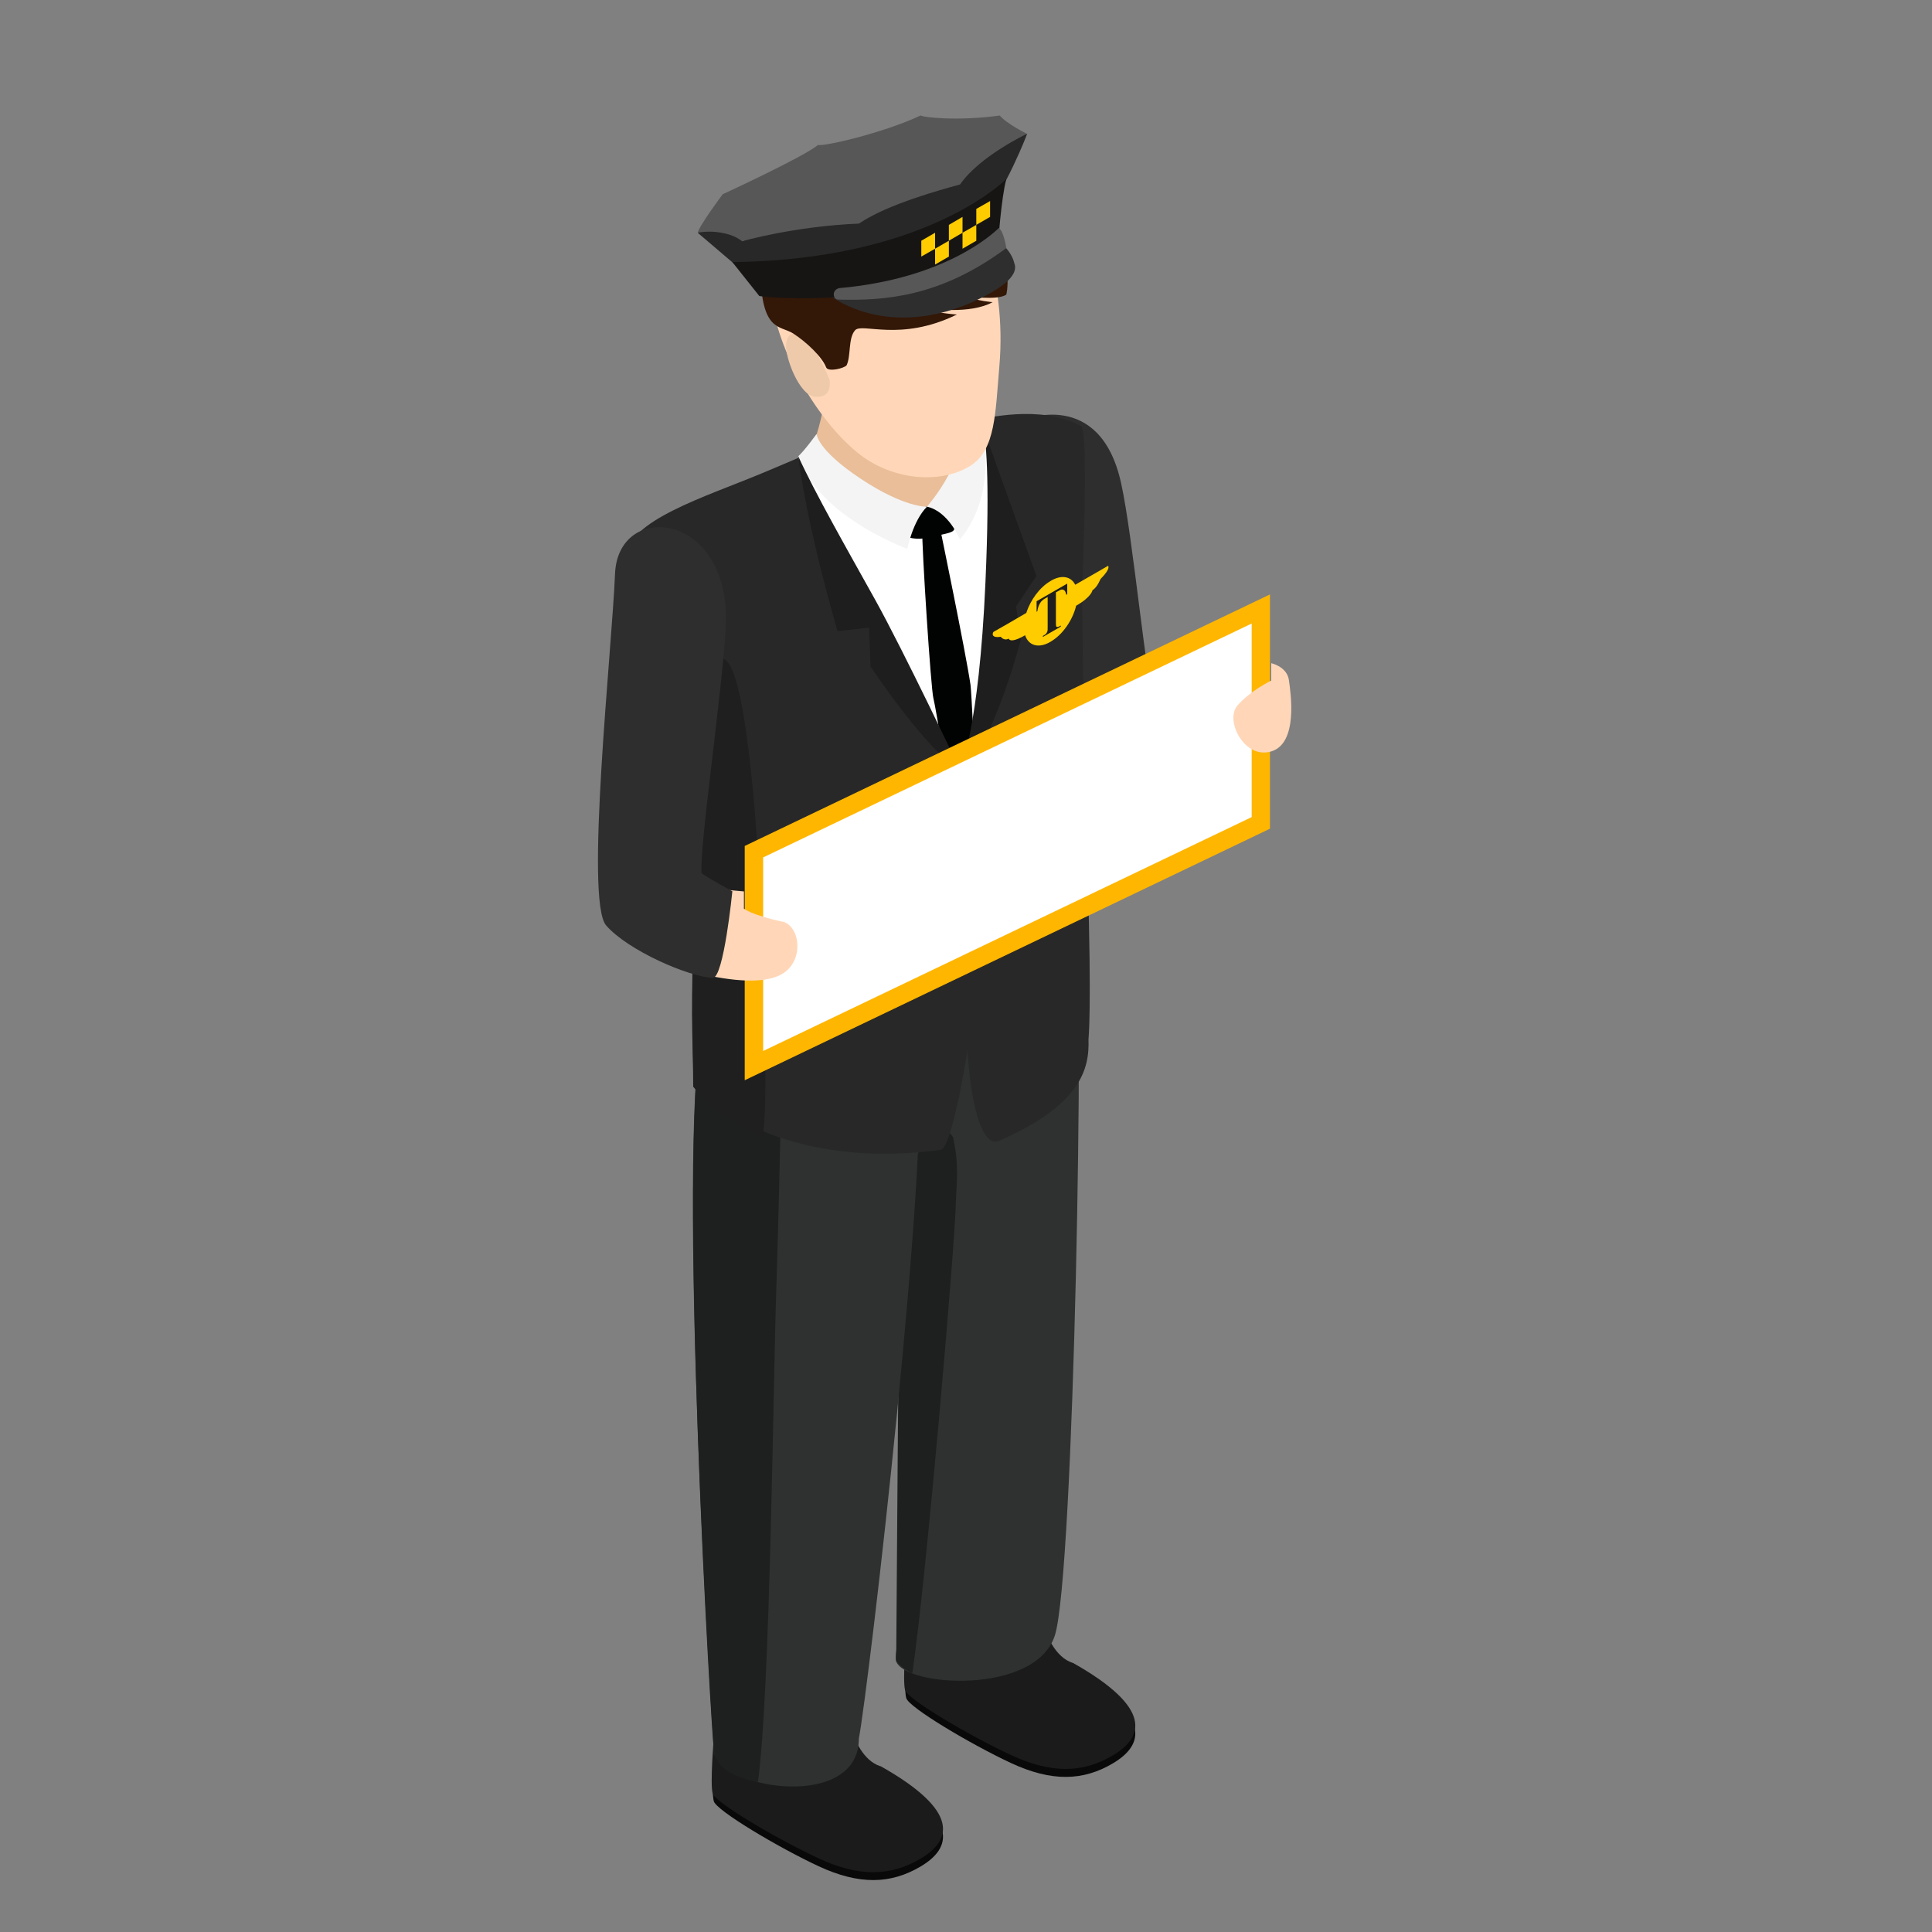 <svg xmlns="http://www.w3.org/2000/svg" id="_&#x9951;15" data-name="&#xFF91;&#x9951;15" viewBox="0 0 150 150"><rect x="0" y="0" width="150" height="150" fill="#808080" stroke="none"/><defs><style>      .cls-1 {        fill: #ffd7b8;      }      .cls-2 {        fill: #fc0;      }      .cls-3 {        fill: #fff;      }      .cls-4 {        fill: #010202;      }      .cls-5 {        fill: #171514;      }      .cls-6 {        fill: #1e1e1e;      }      .cls-7 {        fill: #090909;      }      .cls-8 {        fill: #1f1f1f;      }      .cls-9 {        fill: #282828;      }      .cls-10 {        fill: #575757;      }      .cls-11 {        fill: #331707;      }      .cls-12 {        fill: #059bd9;      }      .cls-13 {        fill: #1b1b1b;      }      .cls-14 {        fill: #2e3130;      }      .cls-15 {        fill: #f4f4f4;      }      .cls-16 {        fill: #ffb600;      }      .cls-17 {        fill: #eecaab;      }      .cls-18 {        fill: #e9be98;      }      .cls-19 {        fill: #1d201f;      }      .cls-20 {        fill: #2e2e2e;      }    </style></defs><g><path class="cls-7" d="M68.35,137.72c-1.4-.45-2.01-2.24-2.01-2.24h-10.92s-.21,3.64,0,4.37c.21.73,5.02,3.59,8.15,5.05,3.13,1.45,5.58,1.4,7.93,0,2.34-1.4,3.11-3.65-3.14-7.17Z"></path><path class="cls-13" d="M68.35,137.13c-1.4-.45-2.01-2.25-2.01-2.25h-10.92s-.3,3.64-.09,4.36c.21.73,5.12,3.6,8.24,5.05,3.13,1.45,5.58,1.4,7.93,0,2.34-1.4,3.11-3.65-3.14-7.17Z"></path><path class="cls-20" d="M97.35,54.29s-6.82,1.07-7.66.67c-.68-1.74-1.71-13.22-2.65-17.46-1.64-7.42-7.61-4.89-7.61-4.89,0,0,2.2,25.12,4.35,26.73,2.15,1.61,11.44,2.1,13.05,1.24,1.61-.86,1.3-2.28,1.19-3.87-.09-1.27-.66-2.42-.66-2.42Z"></path><path class="cls-7" d="M83.29,129.71c-1.4-.45-2.01-2.24-2.01-2.24h-10.92s-.21,3.64,0,4.37c.21.73,5.02,3.59,8.15,5.05,3.13,1.45,5.58,1.4,7.92,0,2.34-1.4,3.11-3.65-3.14-7.17Z"></path><path class="cls-13" d="M83.29,129.11c-1.4-.45-2.01-2.25-2.01-2.25h-10.92s-.3,3.64-.09,4.36c.21.73,5.12,3.6,8.24,5.05,3.13,1.45,5.58,1.4,7.92,0,2.34-1.4,3.11-3.65-3.14-7.17Z"></path><path class="cls-14" d="M71.03,79.02c-.34,1.25-.48,4.94-.08,12.3.29,5.25,1.12,11.45,1.12,15.61.03,13.4-2.86,20.88-2.5,22.03.61,2,10.83,2.69,12.33-1.99,1.5-4.68,2.31-51.05,1.61-55.68-1.38-9.06-11.1,2.73-12.48,7.73Z"></path><path class="cls-19" d="M70,91.31c-.02.09-.06.16-.08.24-.13,6.06-.34,37.4-.34,37.4,0,0,.29.5,1.25.97,1.06-7.04,3.37-33.74,3.39-36.8.11-1.85.18-2.98-.22-4.8-.87-1.68-2.81,1.28-4,2.99Z"></path><path class="cls-14" d="M54.48,79.71c-1.89,10.35.69,52.91.96,56.4.92,2.93,11.24,4.36,11.24-1.12.76-3.96,5.59-45.28,4.62-53.97-.97-8.7-16.82-1.3-16.82-1.3Z"></path><path class="cls-19" d="M55.45,136.1c.2.7.76,1.77,3.4,2.25.96-7.12,1.18-31.15,1.42-38.2.31-9.32.24-13.42.77-22.72-3.5.86-6.55,2.28-6.55,2.28-1.89,10.35.76,55.7.96,56.4Z"></path><path class="cls-12" d="M53.94,77.57h0s0,0,0,0Z"></path><path class="cls-9" d="M73.88,42.43c-.4-3.3-.75-6.59-1.01-9.89-2.92.41-5.54,1.06-7.83,1.81-1.62.53-3.59,1.45-5.92,2.41-4.51,1.87-10.26,3.62-10.58,6.47-.05.18-.33,16.21-.33,16.21,0,0,1.27-.95,2.46-1.45.25.95,2.24,3.32,3.07,10.39.12,1.06.03,3.46.1,4.73-.2,6.39,0,8.43,0,11.25.01,0,5.91,6.7,19.2,4.91.89-.12,2.23-8.14,2.34-9.86.54-7.96.16-5.37.16-13.33,0-8.37-.62-15.34-1.64-23.66Z"></path><path class="cls-8" d="M55.05,52.43c-1.93,3.8-1.69,8.47-2.37,12.78.4,1.8.78.94,1.04,3.17.12,1.06.03,3.46.1,4.73-.2,6.39,0,8.43,0,11.25,0,0,1.58,2.27,5.3,3.94.93.42-.18-45.3-4.07-35.88Z"></path><path class="cls-9" d="M84.44,68.18c-.32-10.25-.44-22.47-.43-22.6.01-.16.55-12.16-.09-12.51-3.2-1.73-7.61-.52-8.09-.49-2.45.18-1.29,17.84-1.29,17.84,0,0,.44,17.33.42,26.36-.02,9.03,1.32,12.27,2.55,11.82,6.44-2.81,7.08-5.63,7-7.9,0-.05.26-2.28-.06-12.52Z"></path><g><path class="cls-18" d="M74.36,28.28l-8.74-.57s-1.53-1.26-1.56,0c.52,2.98-.91,6.8-.91,6.8-.54,2.56,6.49,8.84,9.98,9.6,3.5.76,4.3-6.82,2.6-9.23-1.7-2.41-1.37-6.6-1.37-6.6Z"></path><path class="cls-3" d="M61.97,35.43c1.53,6.79,12.56,24.34,12.56,24.34-.63-10.26-2.56-20.43-2.56-20.43-5.83,1.65-8.46-2.13-10-3.91Z"></path><path class="cls-3" d="M71.97,39.34s1.43,12.41,2.56,20.43c0,0,6.53-10.49,1.61-27.15.05,1.27-.29,5.89-4.17,6.72Z"></path><path class="cls-4" d="M73,41.03c-.22-.73-1.36-1.47-1.4,0-.04,1.47.68,12.53.87,13.19.13.54.39,2.07.7,4.06.16.24.4.32.56.56.23.33.79.94.79.94,0,0,.33-.36.44-.5.33-.49.53-.94.38-1.54-.06-.22.07-.39.24-.46-.1-2.31-.2-3.94-.23-4.11-.39-2.63-2.36-12.14-2.36-12.14Z"></path><path class="cls-4" d="M71.82,39.37c-.82.1-1.47.64-1.55,1.03-.08.39-.46,1.16.32,1.34.78.18,1.31.06,2.26-.17.95-.22,1.4-.27,1.2-.76-.21-.49-.67-1.85-2.22-1.45Z"></path><path class="cls-15" d="M63.4,33.69s-.91,1.27-1.43,1.74c0,0,.87,4.1,8.47,7.19,0,0,.43-2.18,1.53-3.28,0,0-1.75.09-5.16-2.18-3.41-2.27-3.41-3.47-3.41-3.47Z"></path><path class="cls-6" d="M61.97,35.43c.8,6.01,3.06,13.57,3.06,13.57l2.45-.27.11,3.02s4.5,6.76,6.95,8.02c0,0-4.35-9.17-6.6-13.22-2.26-4.06-4.64-8.23-5.96-11.12Z"></path><path class="cls-15" d="M74.6,32c.9,3.35-2.63,7.34-2.63,7.34,1.66.35,2.56,2.54,2.56,2.54,3.18-3.82,1.61-9.26,1.61-9.26-.38-.06-.85-.39-1.55-.62Z"></path><path class="cls-6" d="M76.3,33.07c.23.94.58,3.77.21,12.13-.51,11.59-1.98,14.57-1.98,14.57,2.45-1.26,4.76-10.23,4.76-10.23l-.41-2.45,1.59-2.37s-3.05-8.42-4.18-11.65Z"></path></g><path class="cls-1" d="M60.1,24.38c1.19,5.07,4.76,9.85,7.45,11.45,2.69,1.6,5.85,1.56,7.8.33,1.95-1.23,1.93-4.15,2.24-7.72.31-3.57-.24-6.52-.62-7.7-4.44-13.86-19.09-5.85-16.88,3.64Z"></path><path class="cls-17" d="M62.14,25.99q-1-.34-1.11.72c-.1.99,1.02,4,2.25,4.1,1.44.12,1.12-1.35,1.12-1.35,0,0-1.25-3.13-2.26-3.47Z"></path><g><polygon class="cls-3" points="58.54 82.74 97.89 63.89 97.89 47.28 58.54 66.12 58.54 82.74"></polygon><path class="cls-16" d="M57.82,83.87l40.78-19.53v-18.19l-40.78,19.53v18.19ZM59.25,66.57l37.93-18.16v15.03l-37.93,18.16v-15.03Z"></path></g><path class="cls-1" d="M60.79,71.57c-2.48-.54-3.03-1.02-3.03-1.02v-1.34s-2.61-.22-4.12-.46c.12,2.24.73,4.52.41,6.78,2.99.72,5.14.79,6.4.23,2.02-.89,1.76-3.77.35-4.2Z"></path><path class="cls-20" d="M56.34,48.64c.47-8.89-8.36-9.88-8.59-4.08s-2.36,25.35-.69,27.29c1.68,1.94,6.42,4,8.28,4.07.85.03,1.52-6.72,1.52-6.72,0,0-1.68-.91-2.39-1.4-.18-2.08,1.61-14.08,1.88-19.15Z"></path><path class="cls-1" d="M98.7,51.5v1.34s-1.64.79-2.63,1.94c-.99,1.15.54,4.2,2.63,3.56,2.09-.63,1.52-4.49,1.37-5.54-.15-1.05-1.37-1.31-1.37-1.31Z"></path><path class="cls-2" d="M65.03,22.06c-.29-.11-.53.05-.56.37-.03.33.17.74.47.93.34.21.66.05.67-.36.01-.4-.26-.82-.59-.94Z"></path><path class="cls-2" d="M86.01,43.94s-1.96,1.14-2.53,1.46c-.32-.64-1.04-.8-1.87-.32,0,0-.02.01-.03.02,0,0-.02.01-.03.02-.83.48-1.55,1.47-1.87,2.47-.56.33-2.49,1.45-2.53,1.46-.05.01-.31.52.55.39,0,0,.25.35.62.14,0,0,.06.44,1.27-.26h0c.26.8,1.04,1.05,1.95.52,0,0,.02-.01.03-.02,0,0,.02-.01.03-.02.91-.53,1.69-1.67,1.95-2.77h0c1.22-.7,1.27-1.21,1.27-1.21.37-.21.62-.86.62-.86.86-.86.6-1.07.55-1.02Z"></path><path class="cls-6" d="M80.46,47.5l.08-.04c.03-.24.1-.46.22-.65.08-.13.21-.25.39-.35l.19-.11v2.36c0,.15,0,.25-.02.3-.02.06-.05.11-.08.16-.05.06-.11.11-.18.15l-.09.05v.08l1.39-.8v-.08l-.09.05c-.08.04-.14.06-.18.06-.04,0-.07-.02-.09-.05-.01-.03-.02-.12-.02-.28v-2.36l.2-.11c.12-.07.21-.11.26-.11.09,0,.16.03.21.08.05.05.1.16.14.33l.07-.04v-.83l-2.38,1.37v.83Z"></path></g><g><path class="cls-11" d="M68.36,11.75c-.69.18-1.46.18-1.85.24-5.58.8-7.53,4.87-7.47,9.07.07,4.74,1.52,4.18,2.54,4.83,1.02.65,2.26,1.83,2.56,2.63.15.39,1.42.07,1.59-.16.35-.73.11-2.08.65-2.71.53-.63,3.51.93,7.91-1.23,0,0-2.15-.15-3.23-.64,1.27.26,4.29.62,6.01-.32,0,0-1.06-.07-2.21-.48,0,0,2.6.39,3.27-.11,0,0,.59-2.17-1.11-5.93-1.38-3.07-3.93-6.39-8.69-5.17Z"></path><path class="cls-9" d="M66.7,17.36s-1.35-.85-3.3-.66c-1.96.19-5.77,2.03-5.77,2.03,0,0-.23-.62-1.25-1.31-1.02-.68-2.2.66-2.2.66l3.46,2.95c9.91,2.32,17.27-3.05,17.27-3.05,0,0,.41-.14,1.24-.98,1.9-2.14,3.6-6.61,3.6-6.61l-3.47.72-9.58,6.25Z"></path><path class="cls-10" d="M71.49,8.96c-2.93,1.38-7.6,2.44-7.97,2.29-1.15.95-7.41,3.83-7.41,3.83,0,0-1.9,2.54-1.93,3,.4-.14,2.3-.25,3.44.65,0,0,4.02-1.16,9.07-1.37,1.19-.79,3.16-1.76,7.85-3.04,1.53-2.21,5.19-3.93,5.19-3.93,0,0-1.56-.77-2.11-1.42-3.29.45-5.99.14-6.15-.01Z"></path><g><path class="cls-20" d="M77.57,18.73c-.72.62-13.51,3.94-13.51,3.94,0,0,4.28,3.85,11.34.83,2.1-.95,3.76-2.02,3.35-3.07-.24-1-1.18-1.7-1.18-1.7Z"></path><path class="cls-5" d="M58.94,22.98s.87.15,2.68.17c3.09.04,8.97,0,15.85-4.04,0,0,.28-3.88.66-5.2-.91.84-7.14,6.28-21.27,6.44l2.09,2.63Z"></path><path class="cls-10" d="M65.15,22.37c-.63.17-.46.91-.05.89,3.51.09,7.86-.16,13.03-4,0,0-.19-1.29-.58-1.56-.52.51-4.25,3.95-12.39,4.67Z"></path></g><polygon class="cls-2" points="71.53 19.92 72.6 19.31 72.6 18.07 71.53 18.69 71.53 19.92"></polygon><polygon class="cls-2" points="72.6 20.54 73.67 19.92 73.67 18.69 72.6 19.31 72.6 20.54"></polygon><polygon class="cls-2" points="73.67 18.69 74.73 18.07 74.73 16.84 73.67 17.46 73.67 18.69"></polygon><polygon class="cls-2" points="74.73 19.31 75.8 18.69 75.8 17.46 74.73 18.07 74.73 19.31"></polygon><polygon class="cls-2" points="75.8 17.46 76.87 16.84 76.87 15.61 75.8 16.22 75.8 17.46"></polygon></g></svg>